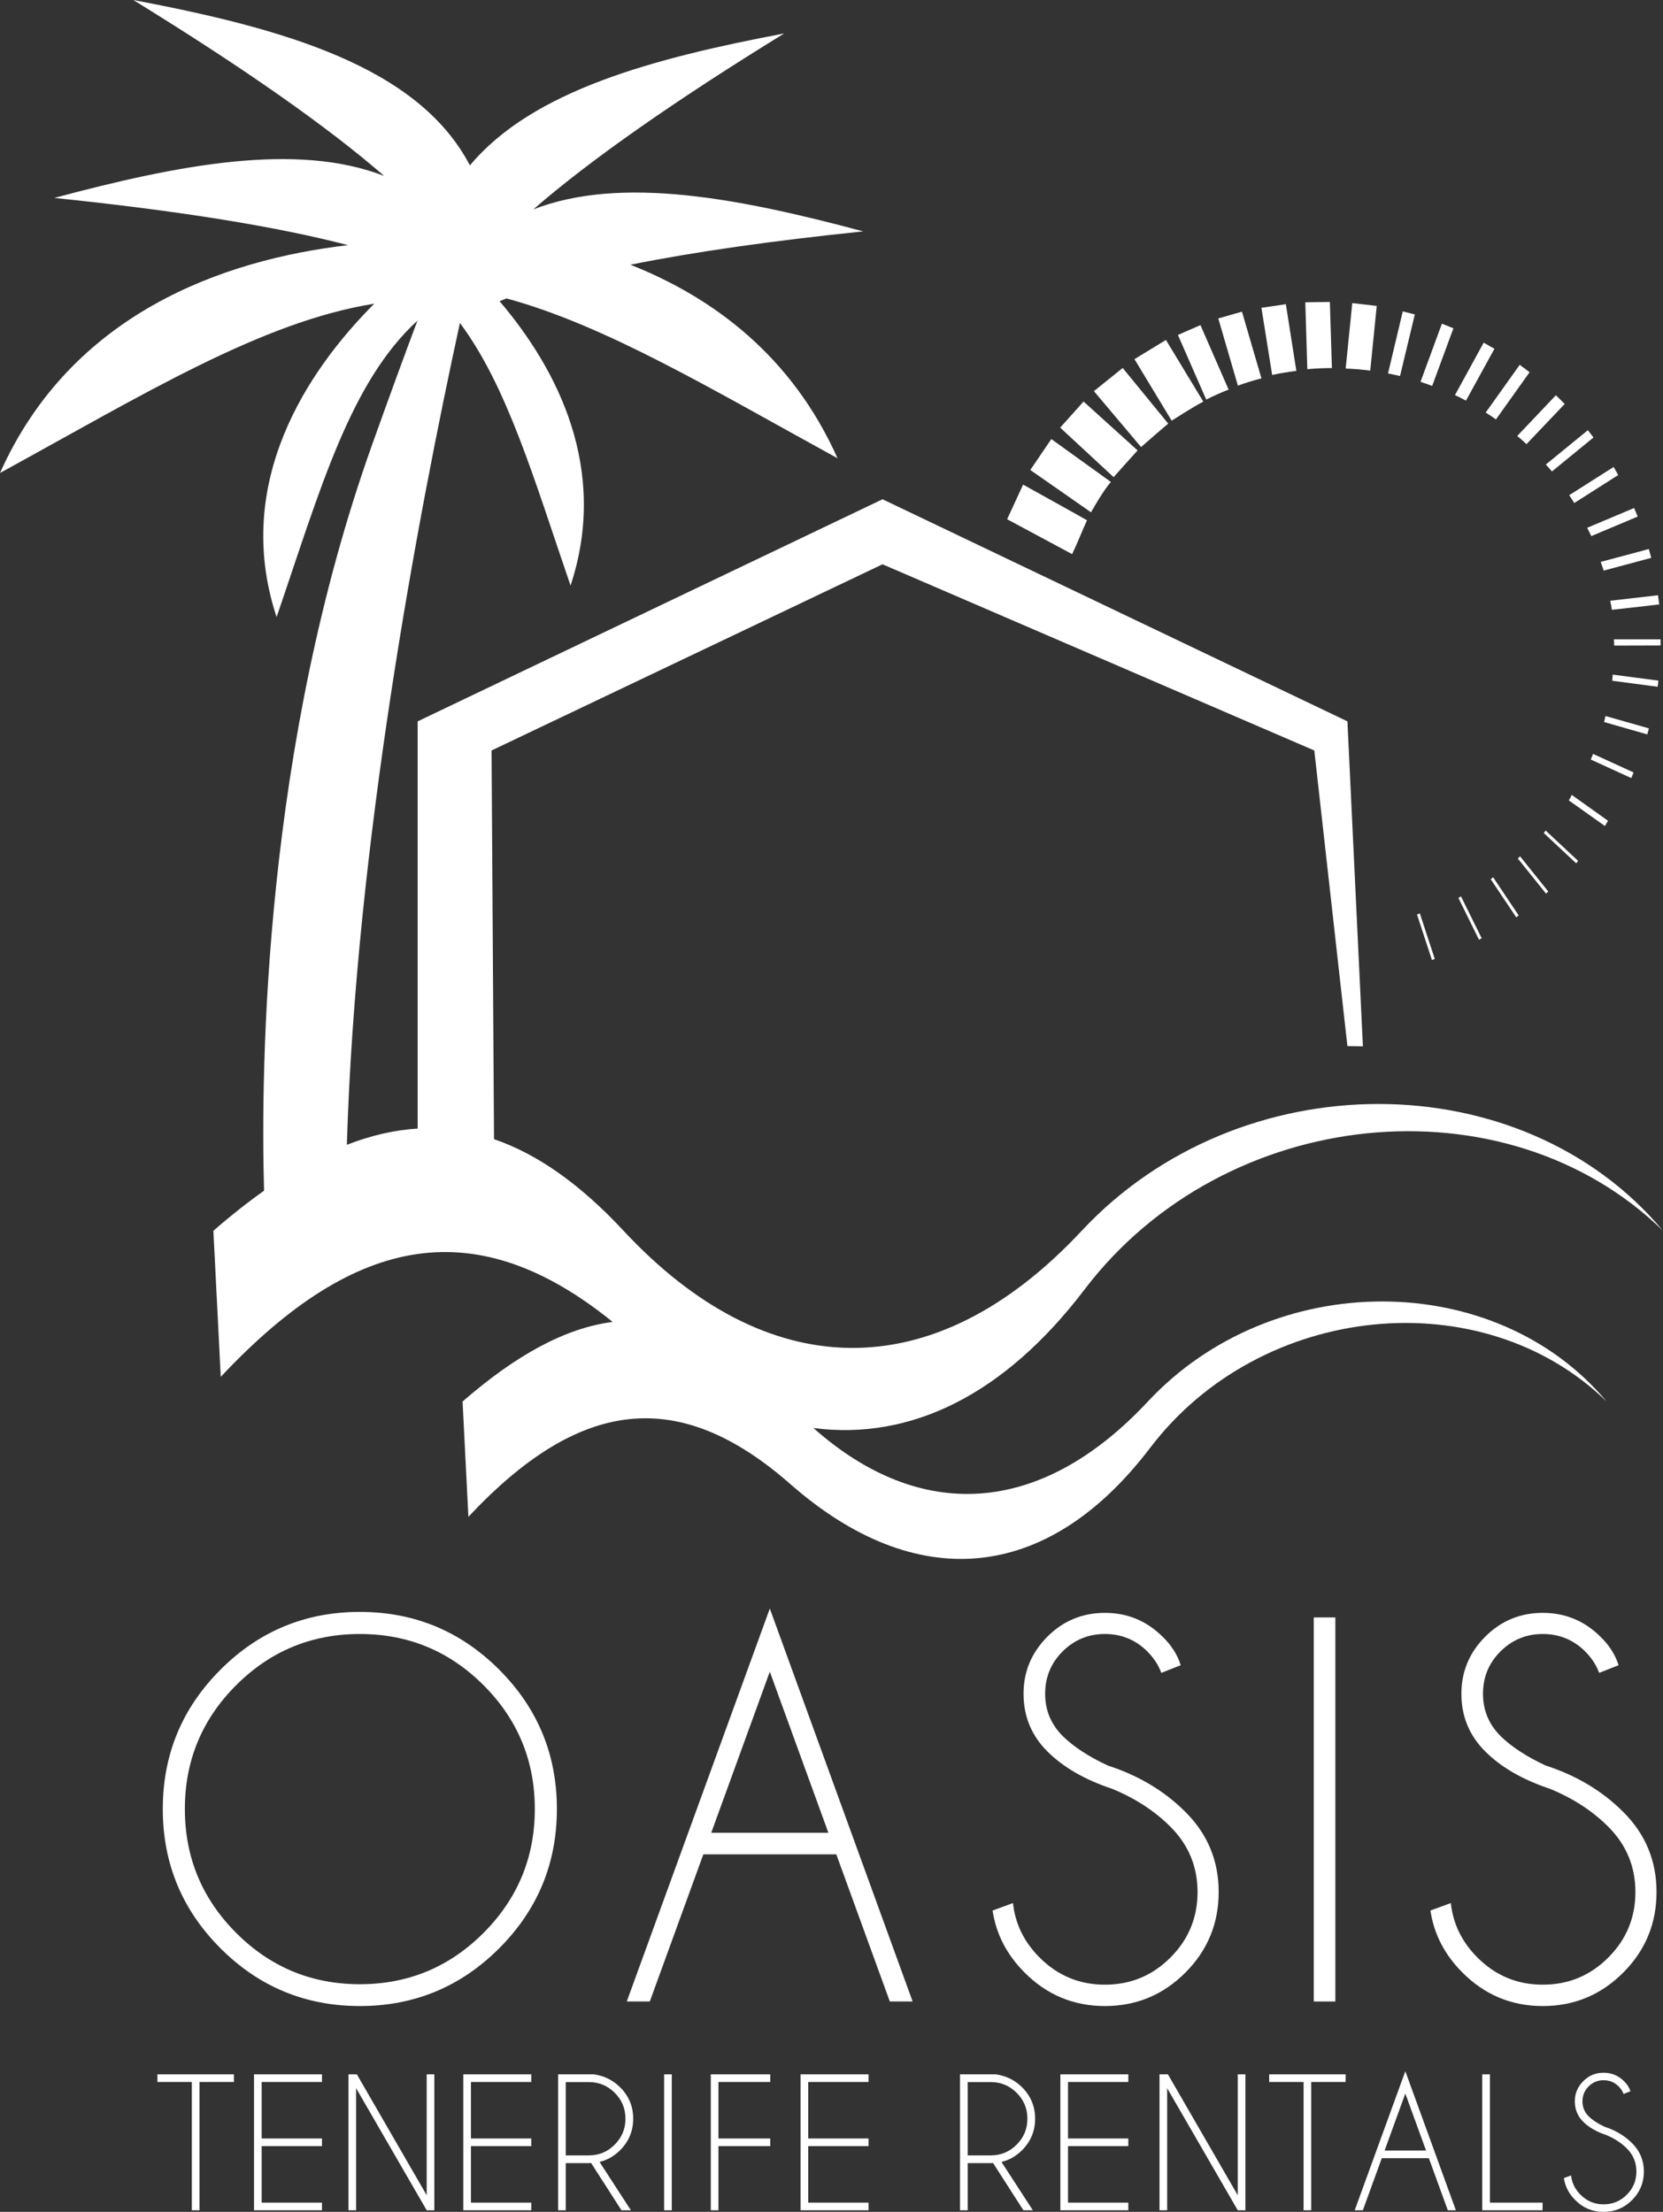 <?xml version="1.0" encoding="UTF-8"?>
<svg id="b" data-name="Capa 2" xmlns="http://www.w3.org/2000/svg" width="392.189" height="521.585" viewBox="0 0 392.189 521.585">
  <rect x="0" y="0" width="392.189" height="521.585" fill="#333333" stroke="none"/>
  <g id="c" data-name="Capa 1">
    <g>
      <g>
        <path d="M270.705,330.496c-25.529,27.338-53.877,28.421-78.869,6.247,22.772,2.965,44.893-7.63,63.963-32.701,33.022-43.414,99.171-50.113,136.391-13.812-33.373-39.867-99.86-39.867-137.088,0-35.142,37.632-74.503,36.029-108.043,0-10.143-10.896-20.233-18.07-30.552-21.605l-.58-91.654,92.204-43.906,101.823,43.906,7.81,69.711,3.651.051-3.651-76.632-109.633-52.369-109.633,52.369v96.03c-5.45.326-11.004,1.61-16.696,3.819,2.082-70.197,16.599-147.618,26.663-193.795,11.146,14.972,17.421,36.617,26.086,61.936,9.096-27.489-3.108-51.058-16.729-67.061.539-.22,1.063-.442,1.627-.659,23.472,6.389,48.336,21.401,78.068,37.69-10.742-24.037-29.222-37.872-48.851-45.637,14.94-3.006,33.246-5.626,54.898-7.862-29.161-7.806-57.056-13.23-77.788-5.187,13.369-11.62,33.142-25.467,59.159-41.486-30.865,5.854-59.371,13.439-74.116,31.12C98.594,15.56,66.544,6.659,31.437,0c26.017,16.019,45.79,29.866,59.159,41.486-20.732-8.043-48.627-2.619-77.788,5.187,29.181,3.013,52.336,6.718,69.262,11.138C52.595,61.249,16.818,73.902,0,111.536c34.069-18.666,61.755-35.683,88.266-39.923-15.676,15.675-33.532,42.184-23.036,73.898,10.355-30.257,17.292-55.281,33.222-69.912-3.065,8.161-6.602,17.817-10.687,29.243-25.47,71.253-26.319,146.615-25.491,175.933-3.906,2.769-7.884,5.91-11.952,9.455l1.74,34.445c32.084-34.226,60.634-38.673,92.421-12.956-11.066,1.429-22.698,7.715-35.394,18.777l1.373,27.185c26.333-28.091,49.648-30.779,75.958-7.693,29.201,25.623,60.235,23.752,84.836-8.592,26.062-34.263,78.268-39.55,107.643-10.901-26.339-31.463-78.812-31.463-108.193,0Z" fill="#fff"/>
        <path d="M256.353,122.692c-1.193,2.575-2.249,5.38-3.517,7.975l-15.323-8.226,3.768-8.164s15.102,8.385,15.071,8.415Z" fill="#fff"/>
        <path d="M261.996,113.659c-.06.03-.091.06-.091.091-1.871,2.112-4.58,7.028-4.61,7.058l-14.318-9.985,4.961-7.284,14.058,10.12Z" fill="#fff"/>
        <path d="M268.283,106.214c-.06.03-5.65,6.275-5.65,6.305l-12.608-11.677,5.512-6.158,12.746,11.53Z" fill="#fff"/>
        <path d="M275.506,99.897c-.06,0-6.375,5.466-6.405,5.526l-11.123-13.189,6.79-5.462,10.738,13.125Z" fill="#fff"/>
        <path d="M283.777,94.709c-2.535,1.297-7.394,4.466-7.454,4.497l-8.782-14.516,7.424-4.527,8.812,14.547Z" fill="#fff"/>
        <path d="M289.749,91.874c-1.811.694-3.561,1.479-5.281,2.354l-6.675-15.242,5.312-2.324,6.644,15.212Z" fill="#fff"/>
        <path d="M297.491,89.218c-1.871.483-3.742,1.056-5.553,1.72l-4.626-15.846,5.583-1.599,4.595,15.726Z" fill="#fff"/>
        <path d="M305.722,87.46c-1.932.241-3.833.543-5.704.966l-2.533-15.846,5.764-.845,2.473,15.726Z" fill="#fff"/>
        <path d="M314.105,86.791c-1.962,0-3.893.091-5.794.272l-.481-15.774,5.795-.091.48,15.593Z" fill="#fff"/>
        <path d="M324.677,72.14l-1.531,15.257c-1.901-.241-3.833-.423-5.795-.483l1.561-15.439,5.764.664Z" fill="#fff"/>
        <path d="M333.657,74.15l-3.482,14.515c-.936-.211-1.871-.423-2.837-.604l3.482-14.636,2.837.724Z" fill="#fff"/>
        <path d="M342.762,77.415l-5.012,13.596c-.905-.362-1.811-.664-2.746-.966l5.042-13.717,2.716,1.086Z" fill="#fff"/>
        <path d="M352.433,82.251l-6.715,12.227c-.845-.453-1.69-.906-2.596-1.298l6.776-12.378,2.535,1.449Z" fill="#fff"/>
        <path d="M360.722,87.777l-7.929,11.13c-.785-.574-1.6-1.117-2.414-1.629l8.02-11.251,2.324,1.751Z" fill="#fff"/>
        <path d="M369.012,95.25l-9.024,9.491c-.694-.694-1.418-1.328-2.173-1.931l9.114-9.612,2.082,2.052Z" fill="#fff"/>
        <path d="M375.794,103.162l-9.798,8.016c-.453-.573-.936-1.117-1.449-1.63l9.919-8.107,1.328,1.72Z" fill="#fff"/>
        <path d="M381.634,112.017l-10.362,6.594c-.392-.634-.785-1.237-1.207-1.841l10.482-6.654,1.086,1.901Z" fill="#fff"/>
        <path d="M386.218,121.813l-10.944,4.609c-.302-.664-.634-1.328-.966-1.962l11.065-4.669.845,2.022Z" fill="#fff"/>
        <path d="M389.421,131.547l-11.234,3.009c-.211-.694-.423-1.388-.694-2.052l11.355-3.039.573,2.083Z" fill="#fff"/>
        <path d="M391.305,142.536l-11.164,1.266c-.121-.724-.241-1.449-.392-2.143l11.254-1.296.302,2.173Z" fill="#fff"/>
        <path d="M391.619,150.758v1.449l-10.949.028c0-.483-.03-.996-.06-1.479l11.01.002Z" fill="#fff"/>
        <path d="M391.104,160.496l-.181,1.449-10.714-1.418c.06-.483.091-.966.121-1.449l10.774,1.419Z" fill="#fff"/>
        <path d="M388.871,171.763l-.392,1.418-10.185-2.918c.121-.453.211-.935.332-1.419l10.246,2.919Z" fill="#fff"/>
        <path d="M385.254,182.152l-.543,1.328-9.568-4.38c.211-.423.392-.875.543-1.328l9.568,4.38Z" fill="#fff"/>
        <path d="M379.218,193.546l-.724,1.238-8.526-6.045c.272-.422.513-.845.694-1.297l8.556,6.104Z" fill="#fff"/>
        <path d="M372.165,203.002l-.453.573-7.635-7.138c.151-.181.302-.392.423-.603l7.665,7.168Z" fill="#fff"/>
        <path d="M365.129,210.221l-.513.514-6.66-8.277c.181-.181.362-.362.513-.543l6.66,8.307Z" fill="#fff"/>
        <path d="M358.156,215.871l-.573.452-6.026-9.001c.211-.151.392-.302.573-.452l6.026,9.001Z" fill="#fff"/>
        <path d="M349.425,221.236l-.634.362-4.855-9.871c.211-.12.423-.211.604-.362l4.885,9.871Z" fill="#fff"/>
        <path d="M338.366,226.119l-.664.272-3.528-10.746c.241-.06.453-.151.664-.272l3.528,10.746Z" fill="#fff"/>
      </g>
      <g>
        <path d="M117.72,393.717c9.075,9.076,13.612,20.029,13.612,32.858s-4.537,23.783-13.612,32.858-20.029,13.613-32.858,13.613-23.784-4.537-32.858-13.613c-9.076-9.075-13.612-20.027-13.612-32.858s4.536-23.783,13.612-32.858c9.075-9.075,20.027-13.613,32.858-13.613s23.782,4.538,32.858,13.613ZM84.862,385.312c-11.397,0-21.123,4.028-29.18,12.084-8.056,8.058-12.084,17.784-12.084,29.18s4.028,21.132,12.084,29.207c8.056,8.076,17.782,12.114,29.18,12.114s21.122-4.037,29.18-12.114c8.056-8.075,12.084-17.81,12.084-29.207s-4.028-21.122-12.084-29.18c-8.058-8.056-17.784-12.084-29.18-12.084Z" fill="#fff"/>
        <path d="M197.226,437.273h-31.357l-12.624,34.698h-5.433l33.736-92.66,33.678,92.66h-5.377l-12.622-34.698ZM195.358,432.179l-13.811-37.981-13.811,37.981h27.623Z" fill="#fff"/>
        <path d="M262.27,421.82c-6.452-2.151-11.546-5.094-15.282-8.83-3.736-3.735-5.604-8.264-5.604-13.585,0-5.208,1.867-9.688,5.604-13.444,3.736-3.754,8.264-5.632,13.585-5.632,5.282,0,9.81,1.868,13.584,5.604,2.075,2,3.51,4.245,4.303,6.735l-4.586,1.812c-.678-1.849-1.792-3.547-3.338-5.094-2.756-2.717-6.077-4.075-9.962-4.075s-7.209,1.368-9.964,4.103c-2.755,2.737-4.131,6.066-4.131,9.991,0,3.887,1.377,7.208,4.131,9.962,2.567,2.528,6.114,4.849,10.642,6.962,7.245,2.34,13.339,5.981,18.283,10.924,5.244,5.207,7.869,11.51,7.869,18.905,0,7.434-2.624,13.774-7.869,19.019s-11.566,7.868-18.961,7.868-13.718-2.641-18.963-7.925c-4.188-4.188-6.698-9.056-7.528-14.603l4.811-1.755c.528,4.906,2.623,9.189,6.283,12.849,4.264,4.265,9.395,6.396,15.397,6.396,6.037,0,11.187-2.131,15.453-6.396,4.263-4.263,6.396-9.415,6.396-15.453,0-6-2.134-11.131-6.396-15.396-3.736-3.735-8.321-6.716-13.756-8.943Z" fill="#fff"/>
        <path d="M314.92,381.406v90.565h-5.094v-90.565h5.094Z" fill="#fff"/>
        <path d="M365.529,421.82c-6.452-2.151-11.546-5.094-15.282-8.83-3.736-3.735-5.604-8.264-5.604-13.585,0-5.208,1.867-9.688,5.604-13.444,3.736-3.754,8.264-5.632,13.585-5.632,5.282,0,9.81,1.868,13.584,5.604,2.075,2,3.51,4.245,4.303,6.735l-4.586,1.812c-.678-1.849-1.792-3.547-3.338-5.094-2.756-2.717-6.077-4.075-9.962-4.075s-7.209,1.368-9.964,4.103c-2.755,2.737-4.131,6.066-4.131,9.991,0,3.887,1.377,7.208,4.131,9.962,2.567,2.528,6.114,4.849,10.642,6.962,7.245,2.34,13.339,5.981,18.283,10.924,5.244,5.207,7.869,11.51,7.869,18.905,0,7.434-2.624,13.774-7.869,19.019s-11.566,7.868-18.961,7.868-13.718-2.641-18.963-7.925c-4.188-4.188-6.698-9.056-7.528-14.603l4.811-1.755c.528,4.906,2.623,9.189,6.283,12.849,4.264,4.265,9.395,6.396,15.397,6.396,6.037,0,11.187-2.131,15.453-6.396,4.263-4.263,6.396-9.415,6.396-15.453,0-6-2.134-11.131-6.396-15.396-3.736-3.735-8.321-6.716-13.756-8.943Z" fill="#fff"/>
        <path d="M47.045,490.954v30.25h-1.803v-30.25h-8.113v-1.803h18.03v1.803h-8.113Z" fill="#fff"/>
        <path d="M75.93,489.152v1.803h-14.223v13.322h14.223v1.803h-14.223v13.322h14.223v1.803h-16.026v-32.053h16.026Z" fill="#fff"/>
        <path d="M82.177,489.152h1.983l16.467,28.507v-28.507h1.803v32.053h-1.803l-16.647-28.787v28.787h-1.803v-32.053Z" fill="#fff"/>
        <path d="M125.288,489.152v1.803h-14.223v13.322h14.223v1.803h-14.223v13.322h14.223v1.803h-16.026v-32.053h16.026Z" fill="#fff"/>
        <path d="M139.41,510.066c-.173.014-.353.02-.541.02h-5.449v11.118h-1.803v-32.053h8.414c2.444.334,4.52,1.356,6.23,3.065,2.043,2.043,3.065,4.507,3.065,7.392s-1.022,5.369-3.065,7.412c-1.415,1.416-3.038,2.344-4.868,2.785l7.392,11.399h-2.224l-7.152-11.138ZM133.42,490.975v17.289h5.449c2.377,0,4.41-.844,6.1-2.534,1.69-1.689,2.534-3.729,2.534-6.12s-.844-4.427-2.534-6.11-3.723-2.524-6.1-2.524h-5.449Z" fill="#fff"/>
        <path d="M158.427,489.152v32.053h-1.803v-32.053h1.803Z" fill="#fff"/>
        <path d="M181.65,489.152v1.803h-12.22v13.322h12.22v1.803h-12.22v15.125h-1.803v-32.053h14.023Z" fill="#fff"/>
        <path d="M204.827,489.152v1.803h-14.223v13.322h14.223v1.803h-14.223v13.322h14.223v1.803h-16.026v-32.053h16.026Z" fill="#fff"/>
        <path d="M234.199,510.066c-.173.014-.353.02-.541.02h-5.449v11.118h-1.803v-32.053h8.414c2.444.334,4.52,1.356,6.23,3.065,2.043,2.043,3.065,4.507,3.065,7.392s-1.022,5.369-3.065,7.412c-1.415,1.416-3.038,2.344-4.868,2.785l7.392,11.399h-2.224l-7.152-11.138ZM228.21,490.975v17.289h5.449c2.377,0,4.41-.844,6.1-2.534,1.69-1.689,2.534-3.729,2.534-6.12s-.844-4.427-2.534-6.11-3.723-2.524-6.1-2.524h-5.449Z" fill="#fff"/>
        <path d="M266.095,489.152v1.803h-14.223v13.322h14.223v1.803h-14.223v13.322h14.223v1.803h-16.026v-32.053h16.026Z" fill="#fff"/>
        <path d="M273.451,489.152h1.983l16.467,28.507v-28.507h1.803v32.053h-1.803l-16.647-28.787v28.787h-1.803v-32.053Z" fill="#fff"/>
        <path d="M309.228,490.954v30.25h-1.803v-30.25h-8.113v-1.803h18.03v1.803h-8.113Z" fill="#fff"/>
        <path d="M336.97,508.924h-11.098l-4.467,12.28h-1.923l11.94-32.794,11.92,32.794h-1.903l-4.467-12.28ZM336.309,507.121l-4.888-13.442-4.888,13.442h9.776Z" fill="#fff"/>
        <path d="M349.563,521.204v-32.053h1.803v30.25h12.42v1.803h-14.223Z" fill="#fff"/>
        <path d="M378.784,503.455c-2.284-.761-4.087-1.803-5.409-3.125s-1.983-2.925-1.983-4.808c0-1.843.661-3.429,1.983-4.758,1.322-1.329,2.925-1.993,4.808-1.993,1.87,0,3.473.661,4.808,1.983.734.708,1.242,1.502,1.523,2.384l-1.623.641c-.24-.654-.634-1.255-1.182-1.803-.974-.962-2.151-1.442-3.526-1.442s-2.551.484-3.526,1.452c-.974.969-1.462,2.147-1.462,3.536,0,1.376.488,2.551,1.462,3.526.909.895,2.164,1.716,3.766,2.464,2.564.829,4.721,2.117,6.471,3.866,1.856,1.843,2.785,4.074,2.785,6.691,0,2.631-.929,4.875-2.785,6.731-1.856,1.857-4.094,2.785-6.711,2.785s-4.855-.934-6.711-2.805c-1.482-1.482-2.371-3.205-2.664-5.169l1.703-.621c.187,1.736.929,3.253,2.224,4.548,1.51,1.51,3.325,2.264,5.449,2.264,2.136,0,3.959-.754,5.469-2.264,1.51-1.509,2.264-3.332,2.264-5.469,0-2.124-.754-3.939-2.264-5.449-1.322-1.322-2.945-2.377-4.868-3.165Z" fill="#fff"/>
      </g>
    </g>
  </g>
</svg>